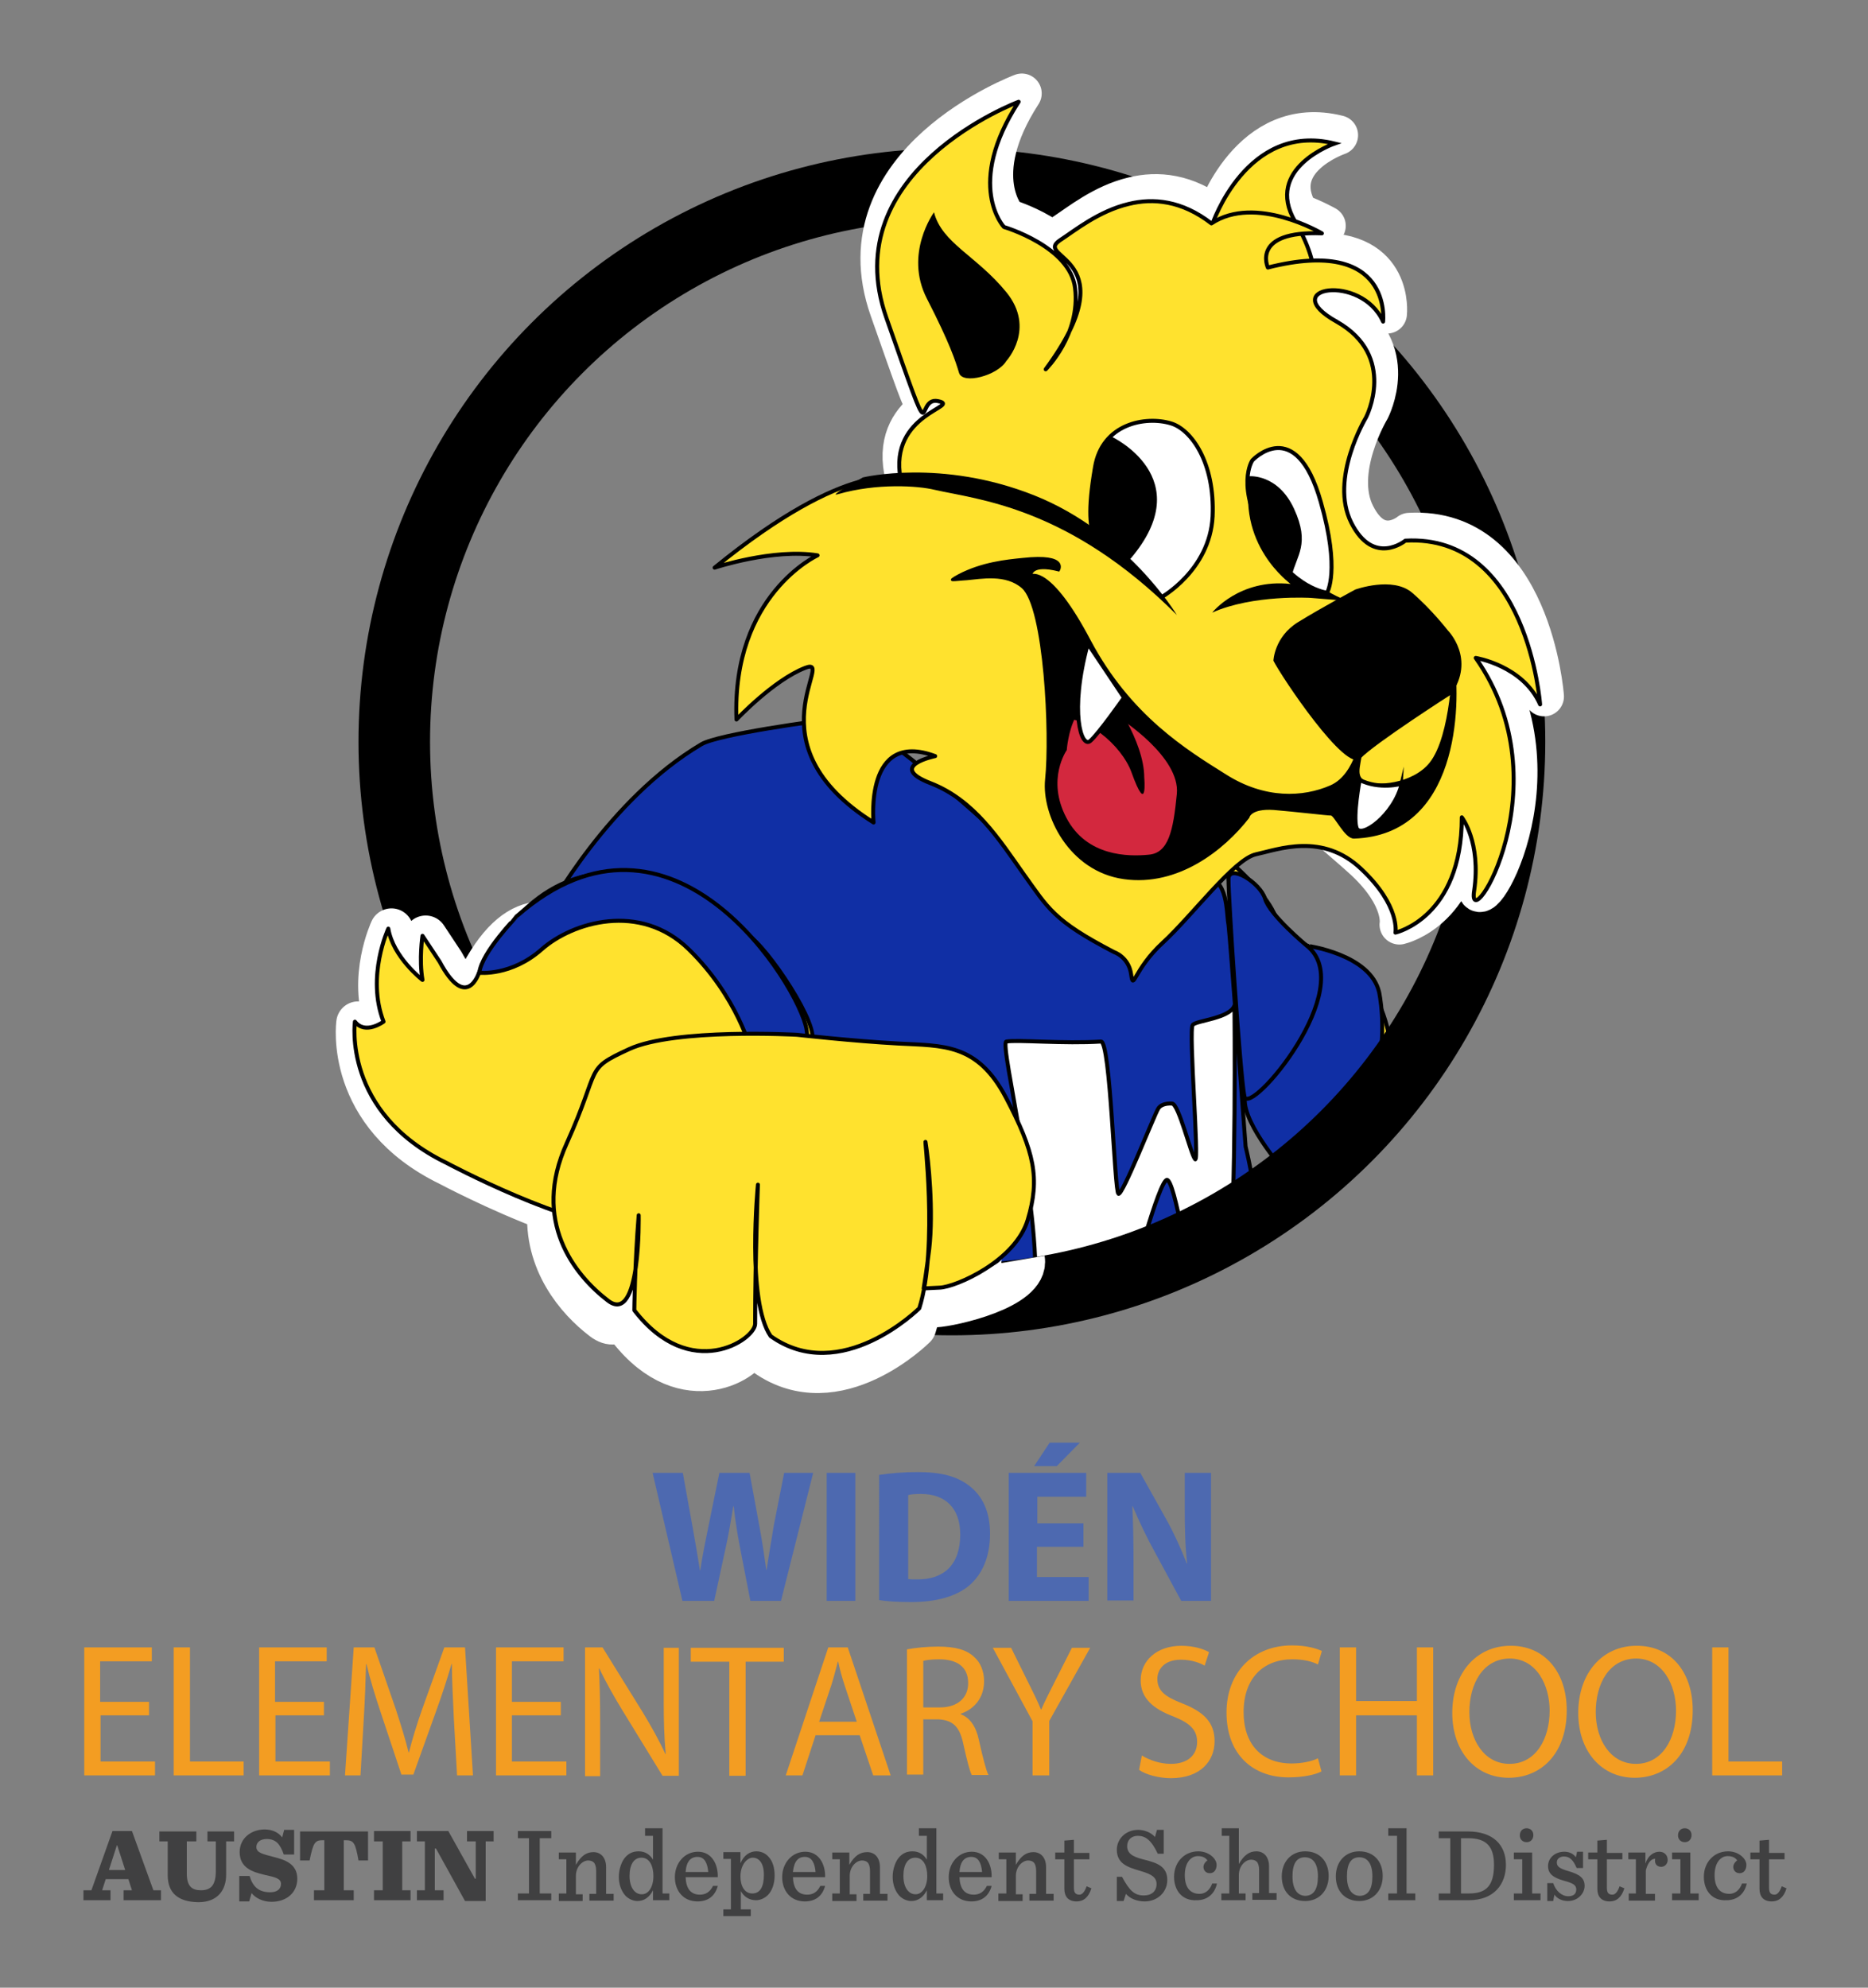 <?xml version="1.0" encoding="utf-8"?>
<!-- Generator: Adobe Illustrator 23.0.4, SVG Export Plug-In . SVG Version: 6.00 Build 0)  -->
<svg version="1.1" id="Layer_1" xmlns="http://www.w3.org/2000/svg" xmlns:xlink="http://www.w3.org/1999/xlink" x="0px" y="0px"
	 viewBox="0 0 470 500" style="enable-background:new 0 0 470 500;" xml:space="preserve">
<rect x="0" y="0" width="470" height="500" fill="#808080" stroke="none"/>
<style type="text/css">
	.st0{fill:#4D69B0;}
	.st1{fill:#F39D22;}
	.st2{fill:#404041;}
	.st3{clip-path:url(#SVGID_2_);}
	.st4{fill:#FFE22E;stroke:#000000;stroke-linejoin:round;stroke-miterlimit:10;}
	.st5{fill:#102FA5;stroke:#000000;stroke-miterlimit:10;}
	.st6{fill:#FFFFFF;stroke:#000000;stroke-miterlimit:10;}
	.st7{fill:none;stroke:#000000;stroke-width:18;stroke-miterlimit:10;}
	.st8{fill:#FFE22E;stroke:#FFFFFF;stroke-width:10;stroke-linecap:round;stroke-linejoin:round;stroke-miterlimit:10;}
	.st9{fill:none;stroke:#FFFFFF;stroke-miterlimit:10;}
	.st10{fill:#FFE22E;stroke:#000000;stroke-miterlimit:10;}
	.st11{fill:#FFE22E;stroke:#000000;stroke-linecap:round;stroke-linejoin:round;stroke-miterlimit:10;}
	.st12{stroke:#000000;stroke-width:0.5;stroke-miterlimit:10;}
	.st13{fill:#D3283E;}
	.st14{fill:none;}
	.st15{fill:none;stroke:#000000;stroke-linejoin:round;stroke-miterlimit:10;}
	.st16{fill:none;stroke:#FFFFFF;stroke-width:11;stroke-linejoin:round;}
</style>
<g>
	<g>
		<path class="st0" d="M171.7,402.7l-7.5-32.2h7.6l2.4,13.3c0.7,3.8,1.4,8,1.9,11.2h0.1c0.5-3.5,1.3-7.4,2.1-11.3l2.7-13.2h7.6
			l2.5,13.6c0.7,3.8,1.2,7.2,1.7,10.8h0.1c0.5-3.6,1.2-7.4,1.8-11.2l2.6-13.2h7.3l-8.1,32.2h-7.7l-2.7-13.9
			c-0.6-3.2-1.1-6.3-1.5-9.9h-0.1c-0.6,3.6-1.1,6.7-1.8,9.9l-3,13.9H171.7z"/>
		<path class="st0" d="M215.2,370.5v32.2H208v-32.2H215.2z"/>
		<path class="st0" d="M221.3,371c2.6-0.4,6-0.7,9.6-0.7c6,0,9.9,1.1,12.9,3.4c3.3,2.5,5.3,6.4,5.3,12.1c0,6.2-2.2,10.4-5.2,13
			c-3.3,2.8-8.4,4.2-14.6,4.2c-3.7,0-6.3-0.2-8.1-0.5V371z M228.4,397.2c0.6,0.1,1.6,0.1,2.5,0.1c6.5,0,10.7-3.6,10.7-11.3
			c0-6.7-3.8-10.2-9.9-10.2c-1.6,0-2.6,0.1-3.2,0.3V397.2z"/>
		<path class="st0" d="M272.5,389.1h-11.6v7.6h13v6h-20.1v-32.2h19.5v6h-12.3v6.7h11.6V389.1z M271.7,362.9l-5.8,5.9h-5.7l3.9-5.9
			H271.7z"/>
		<path class="st0" d="M278.6,402.7v-32.2h8.3l6.6,11.8c1.9,3.4,3.7,7.4,5.1,11h0.1c-0.5-4.3-0.6-8.6-0.6-13.4v-9.4h6.6v32.2h-7.5
			l-6.7-12.4c-1.9-3.4-3.9-7.6-5.5-11.4l-0.1,0c0.2,4.3,0.3,8.8,0.3,14v9.7H278.6z"/>
	</g>
	<g>
		<path class="st1" d="M37.5,431.5H25.3v11.6h13.7v3.5H21.2v-32.2h17v3.5h-13v10.2h12.3V431.5z"/>
		<path class="st1" d="M43.7,414.4h4.1v28.7h13.5v3.5H43.7V414.4z"/>
		<path class="st1" d="M81.5,431.5H69.3v11.6h13.7v3.5H65.2v-32.2h17v3.5h-13v10.2h12.3V431.5z"/>
		<path class="st1" d="M114.2,432.5c-0.2-4.5-0.5-9.9-0.5-13.9h-0.1c-1.1,3.8-2.4,7.8-4,12.2l-5.6,15.6H101l-5.1-15.3
			c-1.5-4.5-2.8-8.7-3.7-12.5h-0.1c-0.1,4-0.3,9.4-0.6,14.2l-0.8,13.8h-3.9l2.2-32.2h5.2l5.4,15.6c1.3,4,2.4,7.5,3.2,10.8h0.1
			c0.8-3.2,1.9-6.8,3.3-10.8l5.6-15.6h5.2l2,32.2h-4L114.2,432.5z"/>
		<path class="st1" d="M141.1,431.5h-12.3v11.6h13.7v3.5h-17.7v-32.2h17v3.5h-13v10.2h12.3V431.5z"/>
		<path class="st1" d="M147.2,446.6v-32.2h4.4l10.1,16.3c2.3,3.8,4.2,7.2,5.7,10.5l0.1,0c-0.4-4.3-0.5-8.2-0.5-13.2v-13.5h3.8v32.2
			h-4.1l-10-16.3c-2.2-3.6-4.3-7.3-5.9-10.7l-0.1,0c0.2,4.1,0.3,7.9,0.3,13.3v13.8H147.2z"/>
		<path class="st1" d="M183.4,418h-9.6v-3.5h23.4v3.5h-9.6v28.7h-4.1V418z"/>
		<path class="st1" d="M205.2,436.5l-3.3,10.1h-4.2l10.7-32.2h4.9l10.8,32.2h-4.4l-3.4-10.1H205.2z M215.6,433.2l-3.1-9.3
			c-0.7-2.1-1.2-4-1.6-5.9h-0.1c-0.5,1.9-1,3.9-1.6,5.8l-3.1,9.3H215.6z"/>
		<path class="st1" d="M228.2,414.9c2.1-0.4,5-0.7,7.8-0.7c4.4,0,7.2,0.8,9.1,2.6c1.6,1.4,2.5,3.6,2.5,6.1c0,4.3-2.6,7.1-5.9,8.2
			v0.1c2.4,0.9,3.9,3.2,4.6,6.5c1,4.5,1.8,7.6,2.4,8.8h-4.2c-0.5-0.9-1.2-3.7-2.1-7.7c-0.9-4.4-2.6-6.1-6.3-6.3h-3.8v13.9h-4.1
			V414.9z M232.3,429.5h4.2c4.4,0,7.1-2.4,7.1-6.1c0-4.2-2.9-6-7.3-6c-2,0-3.4,0.2-4,0.4V429.5z"/>
		<path class="st1" d="M259.8,446.6V433l-10-18.5h4.6l4.4,8.9c1.2,2.4,2.2,4.4,3.1,6.6h0.1c0.9-2.1,2-4.2,3.2-6.6l4.5-8.9h4.6
			L264,432.9v13.7H259.8z"/>
		<path class="st1" d="M287.3,441.6c1.8,1.1,4.5,2.1,7.3,2.1c4.2,0,6.6-2.2,6.6-5.5c0-3-1.7-4.7-5.9-6.4c-5.1-1.9-8.3-4.6-8.3-9.1
			c0-5,4.1-8.7,10.2-8.7c3.2,0,5.6,0.8,7,1.6l-1.1,3.4c-1-0.6-3.1-1.5-6-1.5c-4.3,0-5.9,2.6-5.9,4.8c0,3,1.9,4.5,6.3,6.2
			c5.3,2.1,8.1,4.7,8.1,9.5c0,5-3.6,9.3-11,9.3c-3,0-6.4-0.9-8-2.1L287.3,441.6z"/>
		<path class="st1" d="M332.5,445.6c-1.5,0.8-4.5,1.5-8.3,1.5c-8.9,0-15.6-5.7-15.6-16.3c0-10.1,6.7-16.9,16.5-16.9
			c3.9,0,6.4,0.9,7.5,1.4l-1,3.4c-1.5-0.8-3.7-1.3-6.4-1.3c-7.4,0-12.3,4.8-12.3,13.3c0,7.9,4.4,12.9,12.1,12.9c2.5,0,5-0.5,6.6-1.3
			L332.5,445.6z"/>
		<path class="st1" d="M341.2,414.4v13.5h15.3v-13.5h4.1v32.2h-4.1v-15.1h-15.3v15.1h-4.1v-32.2H341.2z"/>
		<path class="st1" d="M394.2,430.2c0,11.1-6.6,17-14.6,17c-8.3,0-14.2-6.6-14.2-16.3c0-10.2,6.2-16.9,14.6-16.9
			C388.6,413.9,394.2,420.6,394.2,430.2z M369.7,430.7c0,6.9,3.7,13,10.1,13c6.5,0,10.1-6.1,10.1-13.4c0-6.4-3.3-13.1-10.1-13.1
			C373.1,417.3,369.7,423.6,369.7,430.7z"/>
		<path class="st1" d="M425.9,430.2c0,11.1-6.6,17-14.6,17c-8.3,0-14.2-6.6-14.2-16.3c0-10.2,6.2-16.9,14.6-16.9
			C420.4,413.9,425.9,420.6,425.9,430.2z M401.5,430.7c0,6.9,3.7,13,10.1,13c6.5,0,10.1-6.1,10.1-13.4c0-6.4-3.3-13.1-10.1-13.1
			C404.8,417.3,401.5,423.6,401.5,430.7z"/>
		<path class="st1" d="M430.8,414.4h4.1v28.7h13.5v3.5h-17.6V414.4z"/>
	</g>
	<path class="st2" d="M32.3,472.7h-5.7l-0.9,2.8h2.1v2.5h-6.8v-2.5H23l5.3-14.9h4.9l5.4,14.9h1.9v2.5h-9.4v-2.5h2.1L32.3,472.7z
		 M27.4,470.4h4.1l-2-6.2h-0.1L27.4,470.4z"/>
	<path class="st2" d="M42.2,471.7v-8.5h-2.1v-2.5h9.3v2.5H47v8.1c0,3.2,1.3,4.2,3.6,4.2c1.1,0,2-0.3,2.6-0.9c0.7-0.7,1.1-2,1.1-3.8
		v-7.6h-2.1v-2.5h6.7v2.5h-2v8.4c0,3.8-2.1,6.9-7,6.9C44.6,478.4,42.2,476,42.2,471.7"/>
	<path class="st2" d="M60.2,471.9h2.6c0.8,2.7,2.3,4.1,5.2,4.1c1.8,0,2.7-0.9,2.7-2.1c0-1.4-1.5-1.7-4.2-2.3
		c-2.9-0.7-6.2-1.7-6.2-5.7c0-3.5,2.9-5.7,6.3-5.7c2,0,3.5,0.8,4.4,2l0.5-1.9H74v6.2h-2.6c-0.9-2.6-2-3.9-4.3-3.9
		c-1.8,0-2.6,1-2.6,2c0,1.5,1.7,1.8,4.3,2.5c2.8,0.7,6,1.7,6,5.5c0,3.4-2.6,5.8-6.5,5.8c-2.2,0-4.1-1-5-2.2l-0.6,2.1h-2.5V471.9z"/>
	<path class="st2" d="M79.1,475.5h2.5v-12.6h-0.4c-2,0-2.4,0.7-3.3,5.1h-2.4v-7.3h17.1v7.3h-2.4c-0.8-4.5-1.2-5.1-3.3-5.1h-0.4v12.6
		H89v2.5h-10V475.5z"/>
	<polygon class="st2" points="94.1,475.5 96.3,475.5 96.3,463.2 94.1,463.2 94.1,460.6 103.3,460.6 103.3,463.2 101.2,463.2 
		101.2,475.5 103.3,475.5 103.3,478 94.1,478 	"/>
	<polygon class="st2" points="109.7,465 109.4,465 109.4,475.5 111.6,475.5 111.6,478 104.9,478 104.9,475.5 106.9,475.5 
		106.9,463.2 104.9,463.2 104.9,460.6 112.8,460.6 119.5,472.6 119.7,472.6 119.7,463.2 117.5,463.2 117.5,460.6 124.2,460.6 
		124.2,463.2 122.2,463.2 122.2,478.2 117,478.2 	"/>
	<polygon class="st2" points="130.3,476.3 133.1,476.3 133.1,462.4 130.3,462.4 130.3,460.6 138.7,460.6 138.7,462.4 135.8,462.4 
		135.8,476.3 138.7,476.3 138.7,478 130.3,478 	"/>
	<path class="st2" d="M140.6,476.3h1.9v-8.6h-1.9v-1.7h4.3v3.1c1.3-2.3,2.7-3.2,4.4-3.2c1.9,0,3.2,1.4,3.2,3.8v6.7h1.9v1.7h-6.1
		v-1.7h1.7v-5.8c0-0.9-0.2-1.7-0.6-2.1c-0.3-0.3-0.8-0.5-1.4-0.5c-1.4,0-3.1,1.5-3.1,3.9v4.6h1.7v1.7h-6V476.3z"/>
	<path class="st2" d="M157.4,476.9c-1.1-1.2-1.7-2.9-1.7-4.8c0-1.9,0.7-4,1.8-5.1c0.9-0.9,1.9-1.3,3.2-1.3c1.7,0,2.9,0.9,3.6,2.1v-6
		h-2v-1.9h4.4v16.4h1.7v1.7h-4.1v-2.5c-0.9,1.8-2.3,2.7-3.9,2.7C159.3,478.2,158.2,477.7,157.4,476.9 M164.4,471.9
		c0-2.4-0.9-4.6-3-4.6c-1.9,0-3,1.7-3,4.6c0,3,1.4,4.6,3,4.6C163,476.6,164.4,474.9,164.4,471.9"/>
	<path class="st2" d="M172.5,472.1c0.1,3,1.3,4.5,3.6,4.5c1.4,0,2.5-0.6,3.3-2.2h1.2c-0.7,2.6-2.5,3.9-5.1,3.9
		c-3.6,0-5.7-2.7-5.7-6.1c0-3.6,2.5-6.4,5.8-6.4c3.5,0,5.1,3.2,5,6.4H172.5z M172.5,470.9h5.7c-0.2-2.2-0.9-3.8-2.7-3.8
		C173.8,467.1,172.7,468.2,172.5,470.9"/>
	<path class="st2" d="M182,480.3h1.9v-12.7H182v-1.7h4.3v2.8c0.9-2.1,2.4-3,4-3c1.2,0,2.3,0.5,3,1.3c1.1,1.1,1.6,2.8,1.6,4.8
		c0,2-0.6,3.8-1.7,4.9c-0.8,0.8-1.9,1.3-3,1.3c-1.8,0-3.1-1-3.8-2.3v4.6h2.5v1.7H182V480.3z M192.2,471.6c0-2.9-1.2-4.3-2.8-4.3
		c-1.5,0-3.1,1.9-3.1,4.7c0,2.4,1,4.3,3,4.3C191.2,476.3,192.2,474.7,192.2,471.6"/>
	<path class="st2" d="M199.5,472.1c0.1,3,1.3,4.5,3.6,4.5c1.4,0,2.5-0.6,3.3-2.2h1.2c-0.7,2.6-2.5,3.9-5.1,3.9
		c-3.6,0-5.7-2.7-5.7-6.1c0-3.6,2.5-6.4,5.8-6.4c3.5,0,5.1,3.2,5,6.4H199.5z M199.5,470.9h5.7c-0.2-2.2-0.9-3.8-2.7-3.8
		C200.8,467.1,199.8,468.2,199.5,470.9"/>
	<path class="st2" d="M209.4,476.3h1.9v-8.6h-1.9v-1.7h4.3v3.1c1.3-2.3,2.7-3.2,4.5-3.2c1.9,0,3.2,1.4,3.2,3.8v6.7h1.9v1.7h-6.1
		v-1.7h1.7v-5.8c0-0.9-0.2-1.7-0.6-2.1c-0.3-0.3-0.8-0.5-1.4-0.5c-1.4,0-3.1,1.5-3.1,3.9v4.6h1.7v1.7h-6.1V476.3z"/>
	<path class="st2" d="M226.3,476.9c-1.1-1.2-1.7-2.9-1.7-4.8c0-1.9,0.7-4,1.8-5.1c0.9-0.9,1.9-1.3,3.2-1.3c1.7,0,2.9,0.9,3.6,2.1v-6
		h-2v-1.9h4.4v16.4h1.7v1.7h-4.1v-2.5c-0.9,1.8-2.3,2.7-3.9,2.7C228.2,478.2,227.1,477.7,226.3,476.9 M233.3,471.9
		c0-2.4-0.9-4.6-3-4.6c-1.9,0-3,1.7-3,4.6c0,3,1.4,4.6,3,4.6C231.8,476.6,233.3,474.9,233.3,471.9"/>
	<path class="st2" d="M241.4,472.1c0.1,3,1.3,4.5,3.6,4.5c1.4,0,2.5-0.6,3.3-2.2h1.2c-0.7,2.6-2.5,3.9-5.1,3.9
		c-3.6,0-5.7-2.7-5.7-6.1c0-3.6,2.5-6.4,5.8-6.4c3.5,0,5.1,3.2,5,6.4H241.4z M241.4,470.9h5.7c-0.2-2.2-0.9-3.8-2.7-3.8
		C242.7,467.1,241.6,468.2,241.4,470.9"/>
	<path class="st2" d="M251.3,476.3h1.9v-8.6h-1.9v-1.7h4.3v3.1c1.3-2.3,2.7-3.2,4.4-3.2c1.9,0,3.2,1.4,3.2,3.8v6.7h1.9v1.7H259v-1.7
		h1.7v-5.8c0-0.9-0.2-1.7-0.6-2.1c-0.3-0.3-0.8-0.5-1.4-0.5c-1.4,0-3.1,1.5-3.1,3.9v4.6h1.7v1.7h-6.1V476.3z"/>
	<path class="st2" d="M270.2,462.8v3.3h3.9v1.6h-3.9v7.1c0,1.2,0.3,1.8,1.4,1.8c0.7,0,1.3-0.7,1.8-2.1l1.2,0.5
		c-0.7,2.3-2,3.3-3.7,3.3c-2.1,0-3.1-1.2-3.1-3.2v-7.4h-2.3V466h2.3v-3L270.2,462.8z"/>
	<path class="st2" d="M280.7,472.1h1.6c1.9,3.5,3.1,4.7,5.5,4.7c2,0,3.2-1.1,3.2-2.9c0-2.1-2.2-2.7-4.5-3.4
		c-2.7-0.8-5.5-1.7-5.5-5.2c0-2.6,2.1-5,5.4-5c1.4,0,3.2,0.6,4.2,1.8l0.5-1.8h1.7v6h-1.5c-1.6-3.4-3.1-4.5-5-4.5
		c-1.7,0-2.7,1.1-2.7,2.6c0,2.3,2.3,2.9,4.7,3.5c2.6,0.7,5.4,1.5,5.4,5c0,3-2.4,5.4-5.7,5.4c-1.9,0-3.7-0.7-4.7-1.9l-0.6,1.8h-1.7
		V472.1z"/>
	<path class="st2" d="M295.4,472.1c0-3.7,2.6-6.4,6.1-6.4c2.6,0,4.6,1.8,4.6,3.4c0,1.2-0.6,2.1-1.7,2.1c-1,0-1.6-0.7-1.6-1.6
		c0-0.7,0.6-1.4,1-1.6c-0.4-0.6-1.1-1.1-2.4-1.1c-1.8,0-3.3,1.7-3.3,4.8c0,3,1.3,4.7,3.7,4.7c1.4,0,2.6-0.9,3.2-2.6h1.2
		c-0.6,2.7-2.5,4.2-5.1,4.2C297.5,478.2,295.4,475.6,295.4,472.1"/>
	<path class="st2" d="M307.4,476.3h1.9v-14.5h-1.9v-1.9h4.3v9c1.3-2.3,2.7-3.2,4.4-3.2c1.9,0,3.2,1.4,3.2,3.8v6.7h1.9v1.7h-6.1v-1.7
		h1.7v-5.8c0-0.9-0.2-1.7-0.6-2.1c-0.3-0.3-0.8-0.5-1.4-0.5c-1.4,0-3.1,1.5-3.1,3.9v4.6h1.7v1.7h-6.1V476.3z"/>
	<path class="st2" d="M322.5,472c0-3.7,2.4-6.3,5.9-6.3c3.6,0,5.9,2.5,5.9,6.2c0,3.7-2.4,6.3-5.9,6.3
		C324.7,478.2,322.5,475.7,322.5,472 M331.6,472c0-3.3-1.3-4.8-3.3-4.8c-2,0-3.1,1.5-3.1,4.8c0,3.3,1.3,4.9,3.3,4.9
		C330.5,476.8,331.6,475.3,331.6,472"/>
	<path class="st2" d="M336.1,472c0-3.7,2.4-6.3,5.9-6.3c3.6,0,5.9,2.5,5.9,6.2c0,3.7-2.4,6.3-5.9,6.3
		C338.4,478.2,336.1,475.7,336.1,472 M345.3,472c0-3.3-1.3-4.8-3.3-4.8c-2,0-3.1,1.5-3.1,4.8c0,3.3,1.3,4.9,3.3,4.9
		C344.2,476.8,345.3,475.3,345.3,472"/>
	<polygon class="st2" points="349.3,476.3 351.5,476.3 351.5,461.8 349.3,461.8 349.3,459.9 353.9,459.9 353.9,476.3 356.1,476.3 
		356.1,478 349.3,478 	"/>
	<path class="st2" d="M362,476.3h2.9v-13.9H362v-1.7h7.3c6.4,0,9.6,3.4,9.6,8.4c0,4.8-2.9,8.9-9.4,8.9H362V476.3z M369.6,476.3
		c4.3,0,6.3-1.9,6.3-7.2c0-4.6-1.9-6.7-6.5-6.7h-1.8v13.9H369.6z"/>
	<path class="st2" d="M380.9,476.3h2.1v-8.6h-2.1v-1.7h4.6v10.3h2.1v1.7h-6.7V476.3z M382.4,461.7c0-1.1,0.7-1.8,1.7-1.8
		c1,0,1.7,0.7,1.7,1.7c0,1.1-0.7,1.8-1.7,1.8C383.1,463.4,382.4,462.7,382.4,461.7"/>
	<path class="st2" d="M389.2,473.7h1.6c0.6,1.9,2.1,3.3,3.8,3.3c1.4,0,2-0.7,2-1.7c0-1.1-0.8-1.6-3.1-2.2c-2.8-0.8-4-1.8-4-3.7
		c0-2,1.7-3.6,4.1-3.6c1.2,0,2.3,0.5,2.9,1.4l0.3-1.4h1.5v4.1h-1.6c-0.8-1.8-1.6-2.9-3.2-2.9c-0.9,0-1.8,0.5-1.8,1.5
		c0,1.1,0.9,1.6,3,2.2c2.7,0.8,4,1.7,4,3.7c0,1.8-1.6,3.8-4.2,3.8c-1.5,0-2.7-0.6-3.4-1.6l-0.3,1.6h-1.5V473.7z"/>
	<path class="st2" d="M404.3,462.8v3.3h3.9v1.6h-3.9v7.1c0,1.2,0.3,1.8,1.4,1.8c0.7,0,1.3-0.7,1.8-2.1l1.2,0.5
		c-0.7,2.3-2,3.3-3.7,3.3c-2.1,0-3.1-1.2-3.1-3.2v-7.4h-2.3V466h2.3v-3L404.3,462.8z"/>
	<path class="st2" d="M409.7,476.3h1.9v-8.6h-1.9v-1.7h4.3v2.8c0.6-2,2.1-3,3.5-3c1.3,0,2.1,0.9,2.1,2.1c0,0.9-0.7,1.7-1.6,1.7
		c-0.9,0-1.6-0.5-1.6-1.6c0-0.1,0-0.3,0.1-0.4c-1.2-0.1-2,1.3-2.4,2.9v5.9h2.3v1.7h-6.6V476.3z"/>
	<path class="st2" d="M420.7,476.3h2.1v-8.6h-2.1v-1.7h4.6v10.3h2.1v1.7h-6.7V476.3z M422.2,461.7c0-1.1,0.7-1.8,1.7-1.8
		c1,0,1.7,0.7,1.7,1.7c0,1.1-0.7,1.8-1.7,1.8C422.9,463.4,422.2,462.7,422.2,461.7"/>
	<path class="st2" d="M428.7,472.1c0-3.7,2.6-6.4,6.1-6.4c2.6,0,4.6,1.8,4.6,3.4c0,1.2-0.6,2.1-1.7,2.1c-1,0-1.6-0.7-1.6-1.6
		c0-0.7,0.6-1.4,1-1.6c-0.4-0.6-1.1-1.1-2.4-1.1c-1.8,0-3.3,1.7-3.3,4.8c0,3,1.3,4.7,3.7,4.7c1.4,0,2.6-0.9,3.2-2.6h1.2
		c-0.6,2.7-2.5,4.2-5.1,4.2C430.8,478.2,428.7,475.6,428.7,472.1"/>
	<path class="st2" d="M445.1,462.8v3.3h3.9v1.6h-3.9v7.1c0,1.2,0.3,1.8,1.4,1.8c0.7,0,1.3-0.7,1.8-2.1l1.2,0.5
		c-0.7,2.3-2,3.3-3.7,3.3c-2.1,0-3.1-1.2-3.1-3.2v-7.4h-2.3V466h2.3v-3L445.1,462.8z"/>
</g>
<g>
	<g>
		<defs>
			<circle id="SVGID_1_" cx="239.5" cy="186.6" r="140.3"/>
		</defs>
		<clipPath id="SVGID_2_">
			<use xlink:href="#SVGID_1_"  style="overflow:visible;"/>
		</clipPath>
		<g class="st3">
			<path class="st4" d="M311.1,218.2c0,0,6.9,6.1,9.4,11.4c2.5,5.2,4.7,6.2,8.4,8.3c3.6,2.2,10.6,3,14.8,8.9
				c4.3,5.9,5.5,12.4,5.5,12.4s14.5-1.5,21,3.4c6.5,4.9,16.3,21.9,16.3,21.9s-7-6.7-11.7-8.7c0,0,5.9,3.7,2.2,19.5
				c0,0,0.4-7.4-10.5-9.6c0,0,1.8,8,0.4,15.1c0,0-2.3-4-4.8-4.9c0,0-2.2,9.3-8,20.2c0,0-10,12.5-14.7,15.3
				c-4.7,2.8-15.2,5.2-14.9-8.3c0.3-13.6,1.9-21.6-2.5-29.9s-12.4-20.6-13.6-25.9s-1.2-10.8,0-13s5.9-4.9,4-17
				C310.6,225.2,306.6,216.9,311.1,218.2z"/>
			<path class="st5" d="M313.4,288.4c0,0,9.2,37-1.4,43.8c0,0-1.2-0.3-11-3.1c-9.8-2.8-65.8-2.8-84.5,12.3s-17.5,19.1-22.7,9.9
				s-11.4-21-4.6-32.5c6.8-11.6-51.2-89.9-51.2-89.9s15.1-27.9,38.5-41.7c4.3-2.5,28.9-5.9,34.6-6.5c9.2-0.9,43.6,33,49.7,37.3
				c18.2,13,36.2,2.6,42.3,2.7c6,0.1,5.4,9,6,11.9C309.5,235.6,313.4,288.4,313.4,288.4z"/>
			<path class="st5" d="M347,249.6c0,0,7.7,35.2-25,43.5c0,0-12.2-14.2-7.9-19.1c4.2-4.9,18.4-11.1,14.8-36.1
				C328.8,237.9,344.8,240,347,249.6z"/>
		</g>
	</g>
	<path class="st6" d="M310.6,253c0,0,0.5,50.5-1.4,64.2l-9.7,4.5c0,0-3.9-25-5.9-24.9c-2,0.2-8.9,26.1-8.9,26.1s-25.4,9.8-24.6,4.2
		c2.7-19.4-8.8-64.8-6.9-65.1c2.8-0.5,14.5,0.6,23.8,0c2.4-0.1,3.4,37.7,4.4,38.3s9-19.8,10-21.4c0.5-0.9,1.8-1.4,3.5-1.3
		s4.7,12.8,5.8,14c1.1,1.2-1.7-32.6-0.6-33.8C301.1,256.7,309.3,256.2,310.6,253z"/>
	<circle class="st7" cx="239.5" cy="186.6" r="140.3"/>
	<path class="st8" d="M388.5,175.2c0,0-3.1-42.9-33.9-41.2c0,0-8,6.6-13.6-4.5c-5.6-11.1,3.7-26.5,3.7-26.5s8-15.4-7.4-24.1
		c-15.4-8.6,6.2-12.3,11.7,0c0,0,1.8-16.1-18-15.3c-0.5-2-1.3-4.3-2.5-6.7c1.5-0.1,3.1-0.2,5.1-0.1c0,0-2.8-1.6-6.8-3.1c0,0,0,0,0,0
		c-8-13.6,9.9-19.7,9.9-19.7c-22.2-5.6-30.8,20.4-30.8,20.4c-7.5-5.8-14.7-6.4-20.8-4.9c-7.6,1.8-13.7,6.8-17.4,9.2
		c-6,3.8,11.9,3.8,2.1,23c1.3-3.2,2.1-7,1.6-11.2C270.1,59.9,253.4,55,253.4,55s-9.9-10.5,3.7-31.5c0,0-46.3,17.3-33.3,54.3
		c13,37,6.8,19.7,13,21c6.2,1.2-12.5,3-9.4,19.6c0,0,106.2,88.9,116.1,98.2c9.9,9.3,8.6,16,8.6,16s16.7-3.7,16.7-29
		c0,0,4.9,6.2,3.1,18.5c-1.9,12.3,23-26.5,0.4-58.6C372.3,163.5,384.2,165.4,388.5,175.2z"/>
	<path class="st9" d="M89.3,104"/>
	<path class="st10" d="M305,56.5c0,0,8.6-25.9,30.8-20.4c0,0-17.9,6.2-9.9,19.7c8,13.6,4.3,21,1.9,24.1"/>
	<path class="st11" d="M263.1,92.9c0,0,8.8-8.7,7.4-20.4c-1.2-10.5-17.9-15.4-17.9-15.4s-9.9-10.5,3.7-31.5c0,0-46.3,17.3-33.3,54.3
		c13,37,6.8,19.7,13,21s-12.5,3-9.4,19.6c0,0-12.8-5.4-46.8,22.3c0,0,14.8-4.9,25.9-3.1c0,0-21.6,9.9-20.4,41.3c0,0,9.3-9.9,17.3-13
		s-14.4,19.1,17.2,38.9c0,0-2.4-23.4,15.5-16.7c0,0-12.3,2.5-1.2,6.8s17.3,14.2,23.4,22.8c6.2,8.6,7.4,11.7,22.8,19.7
		c0,0,3.7,1.2,4.3,5.6s0.6-1.2,8-8c7.4-6.8,17.9-21,23.4-22.2c5.6-1.2,16.7-5.6,26.5,3.7c9.9,9.3,8.6,16,8.6,16s16.7-3.7,16.7-29
		c0,0,4.9,6.2,3.1,18.5c-1.9,12.3,23-26.5,0.4-58.6c0,0,11.9,1.9,16.2,11.7c0,0-3.1-42.9-33.9-41.2c0,0-8,6.6-13.6-4.5
		c-5.6-11.1,3.7-26.5,3.7-26.5s8-15.4-7.4-24.1c-15.4-8.6,6.2-12.3,11.7,0c0,0,2.5-21.6-29-13.6c0,0-4.3-9.3,13.6-8.6
		c0,0-16.7-9.9-27.8-2.5c-7.5-5.8-14.7-6.4-20.8-4.9c-7.6,1.8-13.7,6.8-17.4,9.2C260,65.1,284,64.5,263.1,92.9z"/>
	<path class="st6" d="M292.1,150.3c0,0,12.3-6.8,13-20.4c0.6-13.6-5.4-21.9-10.5-23.4c-6.3-1.9-17.3,0-19.1,11.1
		c-1.9,11.1-1.2,15.1,0,18.6"/>
	<path d="M296.1,154.7c0,0-12.5-20.8-35.9-30.1s-43.1-4.5-43.1-4.5s-9.3,5.1-6.2,4.2c9.7-2.8,20.1-2.1,24.2-1.1
		C246,125.7,268.8,127.4,296.1,154.7z"/>
	<path d="M279.6,109.8c0,0,22.3,10.3,4.8,30.8c0,0-10.8-2.9-10.2-11.2C274.9,121.2,273.8,114.6,279.6,109.8z"/>
	<path d="M314.8,118.4c0,0-2.5,11.2,3.9,17.9c6.5,6.6,15.6,13.7,20.9,14.9l-9.8-0.8c0,0-14.5-0.9-24.8,3.7c0,0,6.8-8.6,19.7-7.2
		C324.8,146.8,310.6,137.1,314.8,118.4z"/>
	<path class="st6" d="M318.7,136.2c-8.1-14-3.6-20.4-3.6-20.4s10.9-11.7,17.2,10.4c5,17.4,1.6,22.9,1.6,22.9
		S325.2,148.1,318.7,136.2"/>
	<path d="M314.3,119.8c0,0,7.2-0.7,11.3,8.2s0.6,11.7-0.6,16.9C325.1,144.9,313,137.9,314.3,119.8z"/>
	<path class="st12" d="M259.5,144.7c0,0-0.2-3,6.9-1.2c0,0,2.7-4.2-9.1-2.9c-4,0.4-10.2,1-16.1,4.1c-3.3,1.8-1.4,1.2,2.1,1
		c3.5-0.3,9.8-1.6,14,2.1c5.6,5,7.1,36.9,5.9,48.3c-0.9,8.9,6,22.9,19.6,24.8c13.5,1.9,25-7.2,31.3-15.3c0,0,0.4-2.5,6.4-2.1
		c5.9,0.5,13.4,1.4,14.4,1.4c1,0,3.6,5.9,5.8,5.8c26.1-0.9,26.6-33.3,25-44.4c0,0-0.3,18.8-5.8,25.7c-4.4,5.5-13.9,6.2-16.7,4.6
		s-0.5-5.1-0.7-9c-0.2-3.9-0.8,7.2-7.7,10.2c-6.9,3-16.6,3.5-26.5-2.8c-9.9-6.2-24-14.8-34.1-33.8
		C264.2,142.2,259.5,144.7,259.5,144.7z"/>
	<path d="M320.4,166.2c0,0,0.2-6,6.2-9.7s14.4-8.2,14.4-8.2s9.4-3.4,14.3,0.8s9,9.5,9,9.5s7.1,7.1,0.8,16.1c0,0-19.2,12.3-22.8,16.1
		S322.4,170.2,320.4,166.2z"/>
	<path class="st13" d="M281.9,180.8c0,0,15.1,9.6,14.2,18.9c-0.9,9.3-2.1,14.9-7.1,15.3c-5,0.5-15.6,0.5-20.7-9.3
		c-5.1-9.7,0.1-17,0.1-17S269.8,169.2,281.9,180.8z"/>
	<path d="M279.3,174.7c0,0,8.6,11.6,8.6,20.9c0,0,0.9,10.1-3.2-1.3c-2.5-6.9-11.8-14.7-18.7-13.5
		C255.7,182.7,279.3,174.7,279.3,174.7z"/>
	<path class="st6" d="M282.8,175.5c0,0-6.3,9-8.5,10.9c-2.2,1.9-5.3-7.2-0.6-24.5L282.8,175.5z"/>
	<path class="st6" d="M342.1,196.2c0,0-1.7,9-0.8,12c0.9,3,9.5-3.1,11.4-11.1C352.7,197.2,347,198.7,342.1,196.2z"/>
	<path class="st5" d="M328.8,237.9c0,0-9.3-7.7-10.5-11.8c-1.2-4.1-9.1-8.9-9.2-5s2.9,49.2,4,54.7
		C314.3,281.2,342.1,248.4,328.8,237.9z"/>
	<path class="st14" d="M401.9,162.5c-9.1,102.7-74.9,167.2-167.2,167.2S67.5,254.8,67.5,162.5S142.4-4.7,234.7-4.7
		S410,70.5,401.9,162.5z"/>
	<path d="M253.2,90.8c0,0,7.5-8.1,0-17.3S237,61.2,235,53.4c0,0-7.6,10.4-1.8,21.7s7.2,15.7,8.1,18.7S251,94.5,253.2,90.8z"/>
	<g>
		<g>
			<path class="st15" d="M257.3,311.1 M182.6,291.6c3.2,15.8-9.3-22.8-14.8-27.2c-5.4-4.4-27.1-55.4-46.5-19.3c0,0-3.1,9.9-9.9-2.8
				l-4.3-6.5c0,0-0.9,5.9,0,11.1c0,0-7.4-5.7-8.6-12.9c0,0-5.6,12-1.2,23.4c0,0-4.6,3.4-7.2,0c0,0-3.2,22.8,23,35.5
				c0,0,12.2,6.5,25.1,11.3c-1,13.1,7,22.6,13.6,27.6c4,3,5.9-1.8,6.9-7.7c-0.2,6-0.3,10.1-0.3,10.1c14.2,18.2,30.4,7.4,30.4,3.4
				c0-4.4,0.1-9.1,0.2-13.5c0.3,6.7,1.4,13.2,3.7,16.6c17.8,12.6,37.4-7,37.4-7c0.5-1.6,0.9-3.3,1.2-5.1c0.2,0,1-0.1,4-0.2
				c4.1-0.2,23.3-4.5,22.1-11.6 M193.5,308.9c-3.3,1.3,0.3-17.3-3.3-17.3h-7.7 M210.3,310 M232.5,318.6c-0.1,1.1-0.3,2.1-0.4,3.1
				c1.3-15.2-1-32.6-0.5-29.7C232.3,296.2,233.6,308.8,232.5,318.6z"/>
		</g>
		<g>
			<path class="st16" d="M257.3,311.1 M182.6,291.6c3.2,15.8-9.3-22.8-14.8-27.2c-5.4-4.4-27.1-55.4-46.5-19.3c0,0-3.1,9.9-9.9-2.8
				l-4.3-6.5c0,0-0.9,5.9,0,11.1c0,0-7.4-5.7-8.6-12.9c0,0-5.6,12-1.2,23.4c0,0-4.6,3.4-7.2,0c0,0-3.2,22.8,23,35.5
				c0,0,12.2,6.5,25.1,11.3c-1,13.1,7,22.6,13.6,27.6c4,3,5.9-1.8,6.9-7.7c-0.2,6-0.3,10.1-0.3,10.1c14.2,18.2,30.4,7.4,30.4,3.4
				c0-4.4,0.1-9.1,0.2-13.5c0.3,6.7,1.4,13.2,3.7,16.6c17.8,12.6,37.4-7,37.4-7c0.5-1.6,0.9-3.3,1.2-5.1c0.2,0,1-0.1,4-0.2
				c4.1-0.2,23.3-4.5,22.1-11.6 M193.5,308.9c-3.3,1.3,0.3-17.3-3.3-17.3h-7.7 M210.3,310 M232.5,318.6c-0.1,1.1-0.3,2.1-0.4,3.1
				c1.3-15.2-1-32.6-0.5-29.7C232.3,296.2,233.6,308.8,232.5,318.6z"/>
		</g>
	</g>
	<path class="st4" d="M189.1,235.9c-5.4-4.4-43.6-39-68.6,8.8c0,0-3.1,9.9-9.9-2.8l-4.3-6.5c0,0-0.9,5.9,0,11.1
		c0,0-7.4-5.7-8.6-12.9c0,0-5.6,12-1.2,23.4c0,0-4.6,3.4-7.2,0c0,0-3.2,22.8,23,35.5c0,0,31.2,16.7,46.6,16.3c0,0,1.9,0.6,3.1-3.1
		c1.2-3.7,3.1-11.7,3.1-11.7s-7.1-6.2-2.2-14.2c4.9-8,18.8-10.2,26.8-12c8-1.9,8.6-4.6,13.6-5.1c4.9-0.5-5.2,1.2,0,0
		C208.5,261.6,194.7,240.4,189.1,235.9z"/>
	<path class="st5" d="M120.6,244.7c0,0,8,0.9,15.7-5.9c7.7-6.8,24.7-12,37,0c12.3,12,15.7,25.6,15.7,25.6s-4.9,1.1,4.6,1.1
		s10-2.2,9.3-6.7c-1.9-10.7-33.6-62.7-72.8-28.4C130.1,230.5,121.2,239.5,120.6,244.7z"/>
	<path class="st4" d="M200.5,260.3c0,0,14.3,1.6,25.5,2.2c11.3,0.6,19.9-0.1,27.1,13.6c7.2,13.7,8.6,20.3,5.5,30.7
		c-3.1,10.4-18,16.9-22.1,17.1c-4.1,0.2-4.1,0.2-4.1,0.2s0.7-4.2,1.4-9.9c1.1-9.7-0.2-22.4-0.9-26.7c-0.6-3.7,3.3,26.2-1.6,41.6
		c0,0-19.7,19.6-37.4,7c-6.1-8.8-3.2-38.1-3.2-38.1s-0.7,19-0.7,35c0,4-16.3,14.9-30.4-3.4c0,0,0.1-11.5,1.1-23.9
		c0,0,0.6,27.8-7.7,21.5c-8.5-6.5-19.3-20.1-10.4-39.6c8.8-19.5,4.2-18.4,15.7-23.7S200.5,260.3,200.5,260.3z"/>
</g>
</svg>

